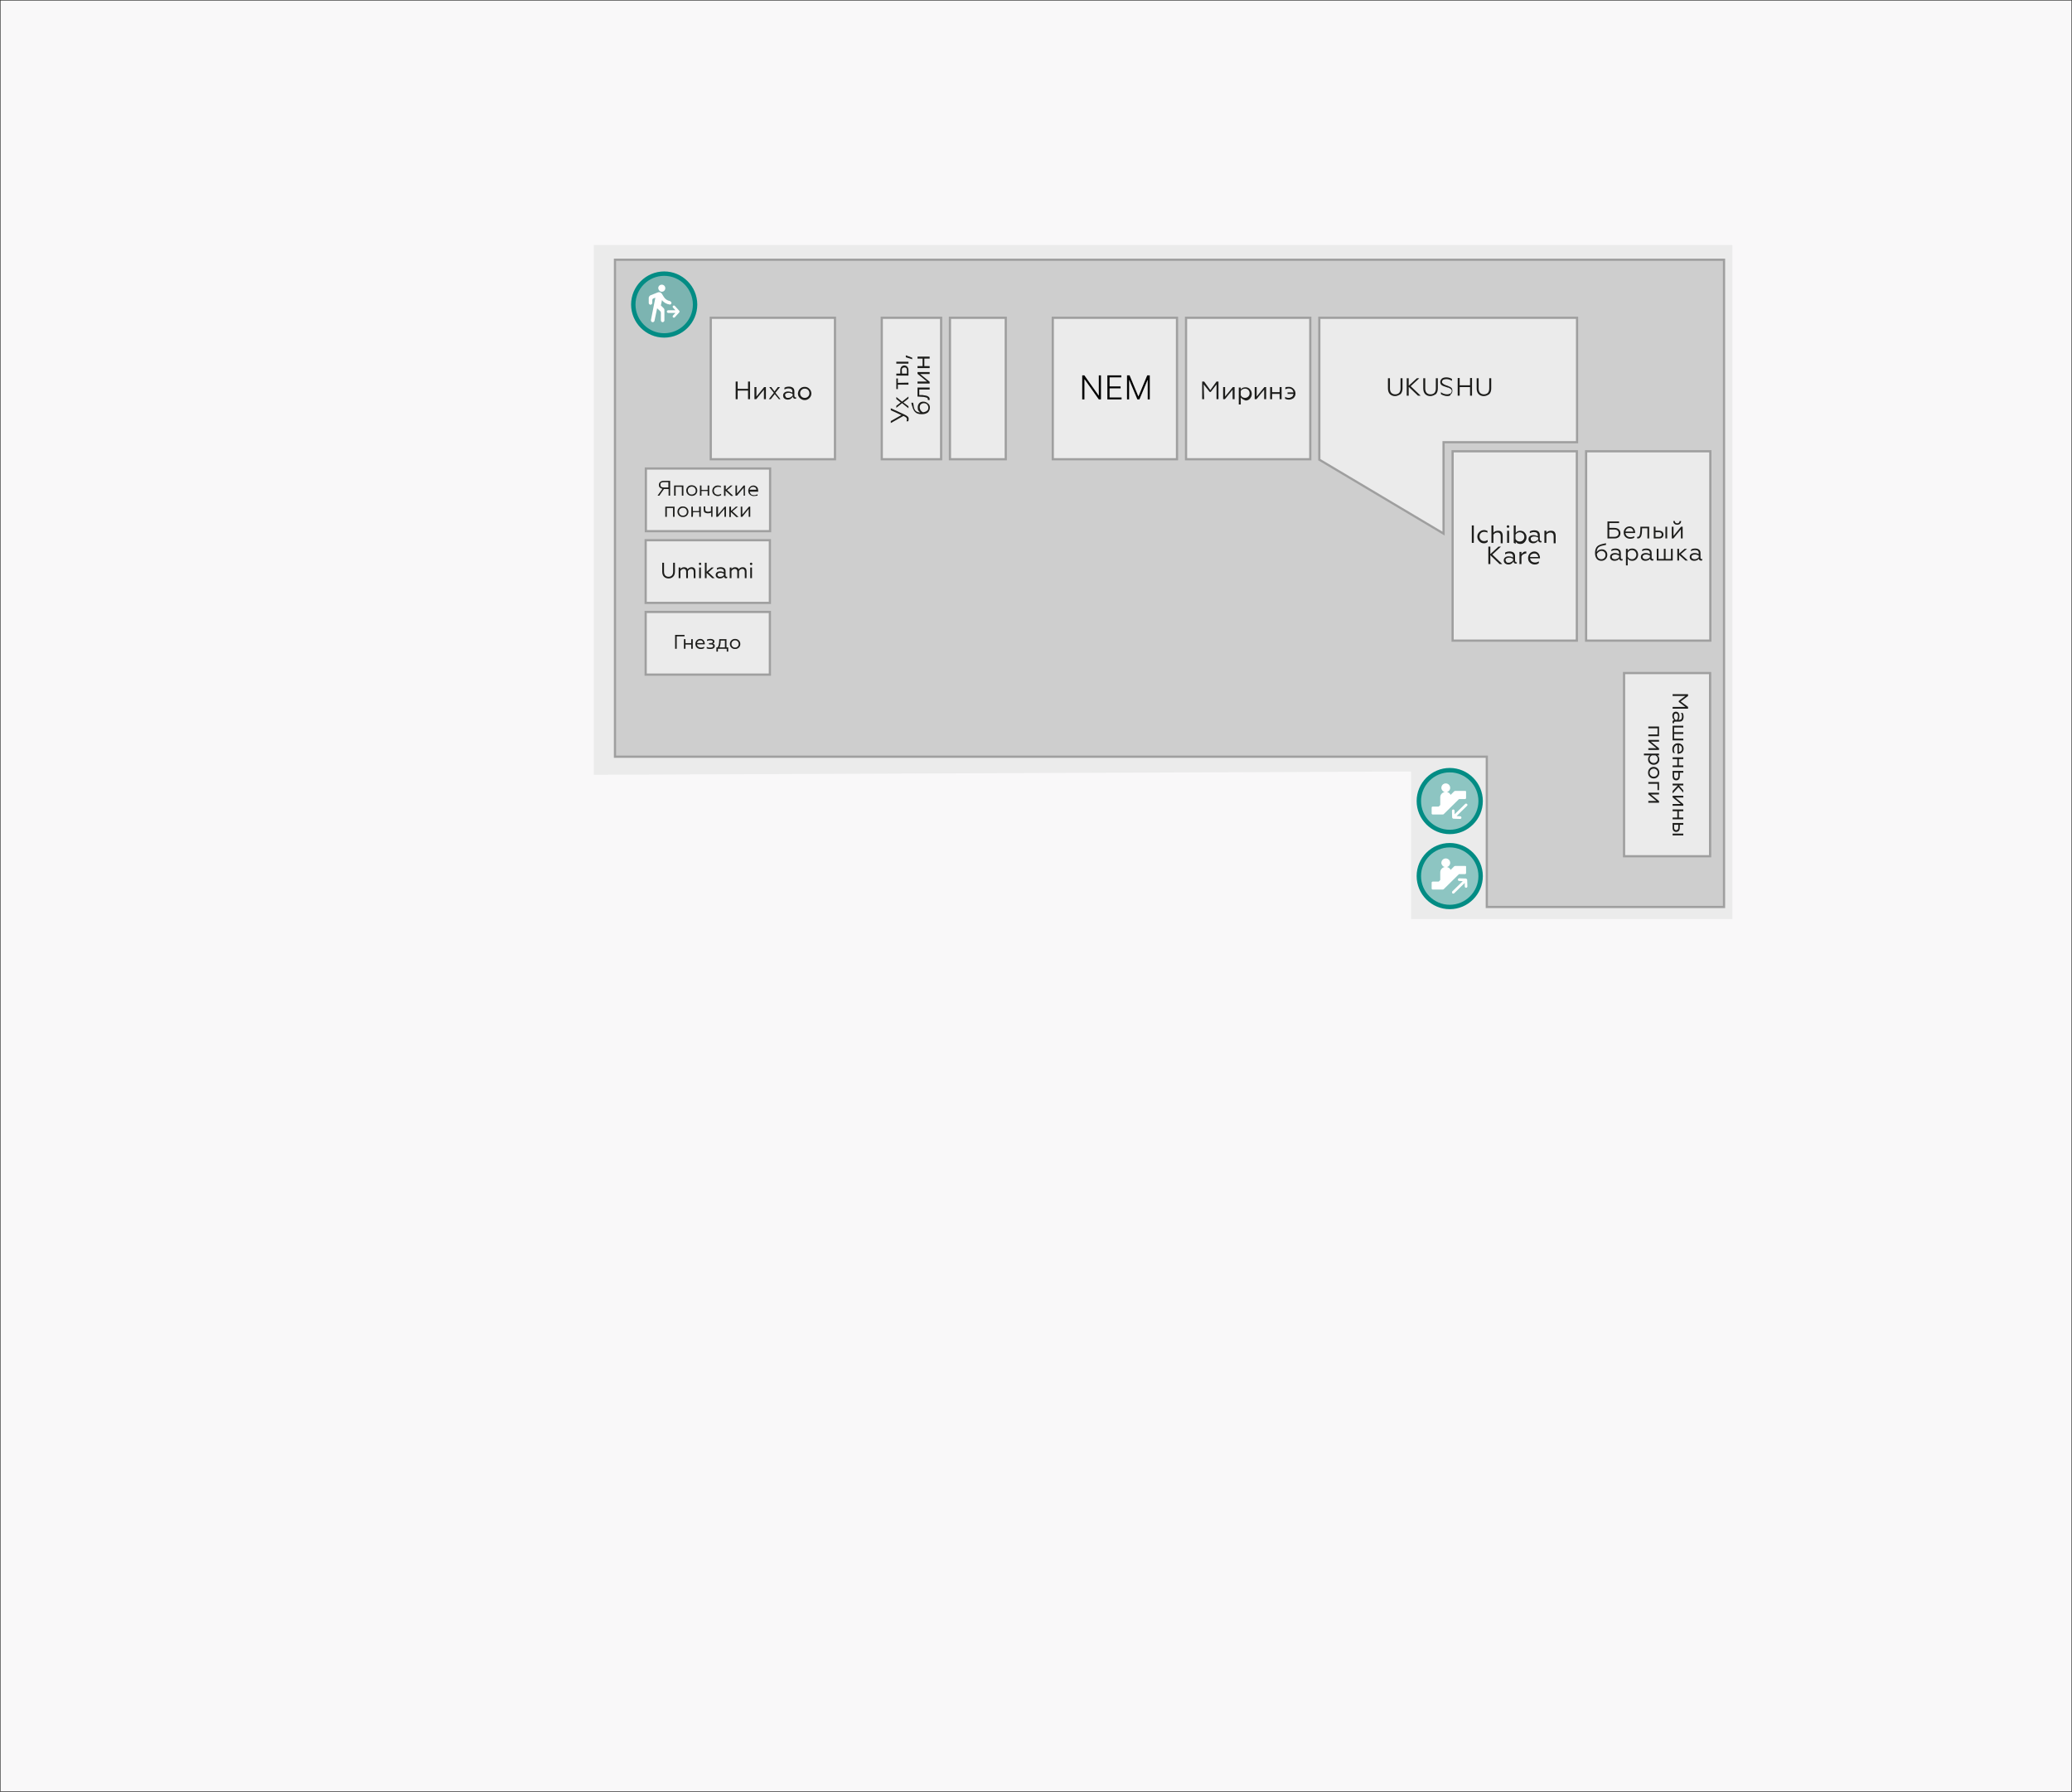 <svg width="939" height="812" viewBox="0 0 939 812" fill="none" xmlns="http://www.w3.org/2000/svg">
<rect x="0" y="0" width="939" height="812" fill="#333333" stroke="none"/>
<g clip-path="url(#clip0_1106_2623)">
<mask id="mask0_1106_2623" style="mask-type:luminance" maskUnits="userSpaceOnUse" x="0" y="0" width="939" height="812">
<path d="M939 0H0V812H939V0Z" fill="white"/>
</mask>
<g mask="url(#mask0_1106_2623)">
<mask id="mask1_1106_2623" style="mask-type:luminance" maskUnits="userSpaceOnUse" x="0" y="0" width="939" height="812">
<path d="M939 0H0V812H939V0Z" fill="white"/>
</mask>
<g mask="url(#mask1_1106_2623)">
<mask id="mask2_1106_2623" style="mask-type:luminance" maskUnits="userSpaceOnUse" x="0" y="0" width="939" height="812">
<path d="M939 0H0V812H939V0Z" fill="white"/>
</mask>
<g mask="url(#mask2_1106_2623)">
<path d="M939 0H0V812H939V0Z" fill="#F9F8F9"/>
<path d="M269.102 351.1L639.502 349.6V416.5H785.102V111H269.102V351.1Z" fill="#EBEBEB"/>
<path d="M673.799 343.399V342.899H673.299H278.699V117.699H781.299V410.999H673.799V343.399Z" fill="#CECECE" stroke="#9F9F9F"/>
<path d="M718.801 290.3V204.5H775.101V290.3H718.801Z" fill="#EBEBEB" stroke="#9F9F9F"/>
<path d="M658.301 290.3V204.5H714.601V290.3H658.301Z" fill="#EBEBEB" stroke="#9F9F9F"/>
<path d="M537.5 208.1V144H593.8V208.1H537.5Z" fill="#EBEBEB" stroke="#9F9F9F"/>
<path d="M477.102 208.1V144H533.402V208.1H477.102Z" fill="#EBEBEB" stroke="#9F9F9F"/>
<path d="M322.102 208.1V144H378.402V208.1H322.102Z" fill="#EBEBEB" stroke="#9F9F9F"/>
<path d="M348.999 240.701H292.699V212.301H348.999V240.701Z" fill="#EBEBEB" stroke="#9F9F9F"/>
<path d="M348.902 273.201H292.602V244.801H348.902V273.201Z" fill="#EBEBEB" stroke="#9F9F9F"/>
<path d="M348.902 305.701H292.602V277.301H348.902V305.701Z" fill="#EBEBEB" stroke="#9F9F9F"/>
<path d="M736 388V305H775V388H736Z" fill="#EBEBEB" stroke="#9F9F9F"/>
<path d="M654.698 200.4H654.198V200.9V241.8L597.898 208.3V144H714.698V200.4H654.698Z" fill="#EBEBEB" stroke="#9F9F9F"/>
<path d="M399.602 208.1V144H426.502V208.1H399.602Z" fill="#EBEBEB" stroke="#9F9F9F"/>
<path d="M430.5 208.1V144H455.8V208.1H430.5Z" fill="#EBEBEB" stroke="#9F9F9F"/>
<path d="M667.9 246H667V238.1H667.9V246Z" fill="#1D1D1B"/>
<path d="M672.5 246.199C671.6 246.199 671 245.899 670.4 245.299C669.9 244.799 669.5 244.099 669.5 243.199C669.5 242.299 669.8 241.699 670.4 241.099C670.9 240.599 671.7 240.199 672.5 240.199C673.1 240.199 673.7 240.399 674.1 240.599V241.399C673.6 241.099 673.1 240.999 672.6 240.999C672 240.999 671.4 241.199 671.1 241.599C670.7 241.999 670.5 242.499 670.5 243.099C670.5 243.699 670.7 244.199 671.1 244.599C671.5 244.999 672 245.199 672.6 245.199C673.2 245.199 673.7 244.999 674.2 244.699V245.499C673.8 245.999 673.2 246.199 672.5 246.199Z" fill="#1D1D1B"/>
<path d="M676.798 242.3V246H675.898V238.1H676.798V241.4C677.398 240.7 678.098 240.5 678.998 240.5C679.698 240.5 680.198 240.7 680.498 241.1C680.798 241.5 680.998 242 680.998 242.8V246.2H680.098V243C680.098 241.9 679.598 241.3 678.598 241.3C678.298 241.3 677.798 241.4 677.498 241.6C677.198 241.8 676.998 242 676.798 242.3Z" fill="#1D1D1B"/>
<path d="M683.001 239C682.901 238.9 682.801 238.7 682.801 238.6C682.801 238.5 682.901 238.3 683.001 238.2C683.101 238.1 683.301 238 683.401 238C683.501 238 683.701 238.1 683.801 238.2C683.901 238.3 684.001 238.5 684.001 238.6C684.001 238.7 683.901 238.9 683.801 239C683.701 239.1 683.501 239.2 683.401 239.2C683.301 239.2 683.201 239.1 683.001 239ZM683.901 246H683.001V240.5H683.901V246Z" fill="#1D1D1B"/>
<path d="M686 246V238.1H686.9V241.5C687.4 240.8 688.1 240.5 689 240.5C689.8 240.5 690.5 240.8 691 241.4C691.5 242 691.8 242.6 691.8 243.5C691.8 244.3 691.5 245 691 245.6C690.5 246.2 689.8 246.5 689 246.5C688.1 246.5 687.4 246.2 686.9 245.5V246.4L686 246ZM686.8 242.4V244.2C687 244.5 687.2 244.9 687.6 245.1C687.9 245.3 688.4 245.4 688.7 245.4C689.3 245.4 689.8 245.2 690.2 244.8C690.6 244.4 690.8 243.9 690.8 243.3C690.8 242.7 690.6 242.2 690.2 241.8C689.8 241.4 689.3 241.2 688.7 241.2C688.3 241.2 687.9 241.3 687.6 241.5C687.3 241.7 686.9 242 686.8 242.4Z" fill="#1D1D1B"/>
<path d="M694.799 246.201C694.199 246.201 693.699 246.001 693.299 245.701C692.899 245.401 692.699 244.901 692.699 244.301C692.699 243.801 692.899 243.301 693.299 243.001C693.699 242.701 694.199 242.501 694.899 242.501C695.599 242.501 696.299 242.701 696.899 243.001V242.501C696.899 241.601 696.299 241.101 695.099 241.101C694.499 241.101 693.899 241.301 693.299 241.601V240.801C693.799 240.501 694.499 240.301 695.299 240.301C696.099 240.301 696.699 240.501 697.099 240.801C697.499 241.101 697.799 241.701 697.799 242.301V244.501C697.799 244.701 697.899 244.801 697.999 245.001C698.099 245.201 698.299 245.201 698.299 245.201C698.399 245.201 698.599 245.201 698.599 245.101V245.701C698.499 245.801 698.299 245.801 698.099 245.801C697.799 245.801 697.599 245.701 697.399 245.501C697.199 245.301 697.099 245.201 697.099 244.801C696.499 245.801 695.799 246.201 694.799 246.201ZM695.099 245.401C695.399 245.401 695.899 245.301 696.199 245.101C696.499 244.901 696.799 244.701 697.099 244.401V243.601C696.499 243.301 695.999 243.101 695.299 243.101C694.799 243.101 694.399 243.201 694.099 243.401C693.799 243.601 693.699 243.801 693.699 244.201C693.699 244.601 693.899 244.801 694.099 245.101C694.199 245.301 694.699 245.401 695.099 245.401Z" fill="#1D1D1B"/>
<path d="M700.798 242.3V246H699.898V240.5H700.798V241.4C701.398 240.7 702.098 240.5 702.998 240.5C703.698 240.5 704.198 240.7 704.498 241.1C704.798 241.5 704.998 242 704.998 242.8V246.2H704.098V243C704.098 241.9 703.598 241.3 702.598 241.3C702.298 241.3 701.798 241.4 701.498 241.6C701.198 241.8 700.898 242 700.798 242.3Z" fill="#1D1D1B"/>
<path d="M674.5 247.699H675.4V251.099L679.1 247.699H680.2L676.3 251.299L680.8 255.599H679.6L675.4 251.599V255.599H674.5V247.699Z" fill="#1D1D1B"/>
<path d="M683.6 255.8C683 255.8 682.5 255.6 682.1 255.3C681.7 255 681.5 254.5 681.5 253.9C681.5 253.4 681.7 252.9 682.1 252.6C682.5 252.3 683 252.1 683.7 252.1C684.4 252.1 685.1 252.3 685.7 252.6V252.1C685.7 251.2 685.1 250.7 683.9 250.7C683.3 250.7 682.7 250.9 682.1 251.2V250.4C682.6 250.1 683.3 249.9 684.1 249.9C684.9 249.9 685.5 250.1 685.9 250.4C686.3 250.7 686.6 251.3 686.6 251.9V254.1C686.6 254.3 686.7 254.4 686.8 254.6C686.9 254.8 687.1 254.8 687.1 254.8C687.2 254.8 687.4 254.8 687.4 254.7V255.3C687.3 255.4 687.1 255.4 686.9 255.4C686.6 255.4 686.4 255.3 686.2 255.1C686 254.9 685.9 254.8 685.9 254.4C685.2 255.5 684.5 255.8 683.6 255.8ZM683.7 255C684 255 684.5 254.9 684.8 254.7C685.1 254.5 685.4 254.3 685.7 254V253.2C685.1 252.9 684.6 252.7 683.9 252.7C683.4 252.7 683 252.8 682.7 253C682.4 253.2 682.3 253.4 682.3 253.8C682.3 254.1 682.5 254.4 682.7 254.7C682.9 255 683.3 255 683.7 255Z" fill="#1D1D1B"/>
<path d="M689.502 255.6H688.602V250.1H689.502V251.1C689.702 250.8 690.002 250.5 690.402 250.2C690.802 249.9 691.302 249.9 691.702 249.9V250.8C691.402 250.8 691.202 250.8 691.002 250.9C690.702 251 690.302 251.2 690.102 251.3C689.802 251.5 689.702 251.8 689.502 252.1V255.6Z" fill="#1D1D1B"/>
<path d="M695.5 255.8C694.6 255.8 694 255.5 693.4 255C692.8 254.5 692.5 253.8 692.5 252.9C692.5 252 692.8 251.4 693.3 250.8C693.8 250.3 694.5 249.9 695.3 249.9C695.7 249.9 696.2 250 696.5 250.2C696.8 250.4 697.1 250.6 697.3 250.9C697.5 251.2 697.6 251.5 697.7 251.8C697.8 252.1 697.9 252.5 697.9 252.7V253H693.4C693.5 253.6 693.7 254 694.1 254.4C694.5 254.7 695 254.9 695.7 254.9C696.3 254.9 696.9 254.7 697.4 254.4V255.1C697 255.6 696.3 255.8 695.5 255.8ZM693.4 252.4H697.1C697.1 252 696.9 251.6 696.6 251.3C696.3 251 695.9 250.8 695.3 250.8C694.8 250.8 694.3 251 693.9 251.3C693.5 251.6 693.4 252 693.4 252.4Z" fill="#1D1D1B"/>
<path d="M334.298 180.9H333.398V172.9H334.298V176.2H338.998V172.9H339.898V180.9H338.998V177H334.298V180.9Z" fill="#1D1D1B"/>
<path d="M342.698 180.9H341.898V175.4H342.798V179.7L346.298 175.4H347.098V180.9H346.198V176.6L342.698 180.9Z" fill="#1D1D1B"/>
<path d="M349.298 180.9H348.398L350.698 178L348.598 175.4H349.498L350.998 177.4L352.498 175.4H353.498L351.398 178L353.698 180.9H352.998L351.098 178.6L349.298 180.9Z" fill="#1D1D1B"/>
<path d="M356.998 181.099C356.398 181.099 355.898 180.899 355.498 180.599C355.098 180.299 354.898 179.799 354.898 179.199C354.898 178.699 355.098 178.199 355.498 177.899C355.898 177.599 356.398 177.399 357.098 177.399C357.798 177.399 358.498 177.599 359.098 177.899V177.399C359.098 176.499 358.498 175.999 357.298 175.999C356.698 175.999 356.098 176.199 355.498 176.499V175.699C355.998 175.399 356.698 175.199 357.498 175.199C358.298 175.199 358.898 175.399 359.298 175.699C359.698 175.999 359.998 176.599 359.998 177.199V179.399C359.998 179.599 360.098 179.699 360.198 179.899C360.298 180.099 360.498 180.099 360.498 180.099C360.498 180.099 360.798 180.099 360.798 179.999V180.599C360.698 180.699 360.498 180.699 360.298 180.699C359.998 180.699 359.798 180.599 359.598 180.399C359.398 180.199 359.298 180.099 359.298 179.699C358.598 180.799 357.898 181.099 356.998 181.099ZM357.198 180.299C357.498 180.299 357.998 180.199 358.298 179.999C358.598 179.799 358.898 179.599 359.198 179.299V178.499C358.598 178.199 358.098 177.999 357.398 177.999C356.898 177.999 356.498 178.099 356.198 178.299C355.898 178.499 355.798 178.699 355.798 179.099C355.798 179.399 355.998 179.699 356.198 179.999C356.398 180.299 356.698 180.299 357.198 180.299Z" fill="#1D1D1B"/>
<path d="M362.502 176.201C363.002 175.601 363.802 175.301 364.702 175.301C365.602 175.301 366.202 175.601 366.802 176.201C367.302 176.701 367.702 177.401 367.702 178.301C367.702 179.101 367.402 179.801 366.802 180.401C366.202 181.001 365.502 181.301 364.702 181.301C363.802 181.301 363.202 181.001 362.502 180.401C362.002 179.901 361.602 179.201 361.602 178.301C361.702 177.401 362.002 176.701 362.502 176.201ZM366.802 178.201C366.802 177.601 366.602 177.101 366.202 176.701C365.802 176.301 365.302 176.101 364.702 176.101C364.102 176.101 363.602 176.301 363.202 176.701C362.802 177.101 362.602 177.601 362.602 178.201C362.602 178.801 362.802 179.301 363.202 179.701C363.602 180.101 364.102 180.301 364.702 180.301C365.302 180.301 365.802 180.101 366.202 179.701C366.602 179.301 366.802 178.801 366.802 178.201Z" fill="#1D1D1B"/>
<path d="M632.2 179.5C631.3 179.5 630.5 179.2 629.9 178.6C629.3 178 629 177.1 629 176V171.4H629.9V176C629.9 176.9 630.1 177.5 630.5 178C630.9 178.4 631.5 178.7 632.3 178.7C633.1 178.7 633.7 178.4 634.1 178C634.5 177.5 634.7 176.9 634.7 176V171.4H635.6V176C635.6 177.1 635.3 178 634.7 178.6C633.9 179.1 633.1 179.5 632.2 179.5Z" fill="#1D1D1B"/>
<path d="M637.5 171.4H638.4V174.8L642.1 171.4H643.2L639.3 175L643.8 179.3H642.6L638.4 175.3V179.3H637.5V171.4Z" fill="#1D1D1B"/>
<path d="M648.2 179.5C647.3 179.5 646.5 179.2 645.9 178.6C645.3 178 645 177.1 645 176V171.4H645.9V176C645.9 176.9 646.1 177.5 646.5 178C646.9 178.4 647.5 178.7 648.3 178.7C649.1 178.7 649.7 178.4 650.1 178C650.5 177.5 650.7 176.9 650.7 176V171.4H651.6V176C651.6 177.1 651.3 178 650.7 178.6C649.9 179.1 649.1 179.5 648.2 179.5Z" fill="#1D1D1B"/>
<path d="M655.903 179.5C655.303 179.5 654.803 179.4 654.303 179.2C653.803 179 653.403 178.9 653.003 178.6V177.7C653.303 178 653.703 178.2 654.203 178.4C654.703 178.6 655.303 178.7 655.803 178.7C656.403 178.7 656.903 178.5 657.303 178.3C657.703 178 657.903 177.7 657.903 177.2C658.003 176.8 657.703 176.4 657.203 176.1C657.103 176 656.903 175.9 656.703 175.8L656.203 175.6C656.203 175.6 656.103 175.6 656.003 175.6C655.903 175.6 655.803 175.6 655.703 175.5C655.603 175.4 655.503 175.4 655.403 175.4C655.003 175.2 654.603 175.1 654.503 175.1C654.203 175 654.003 174.9 653.803 174.8C653.503 174.7 653.403 174.5 653.203 174.4C652.903 174.1 652.703 173.6 652.703 173.1C652.703 172.5 653.003 172 653.403 171.6C653.903 171.2 654.503 171 655.503 171C656.403 171 657.303 171.3 658.003 171.7V172.6C657.203 172.1 656.403 171.8 655.503 171.8C654.903 171.8 654.403 171.9 654.003 172.1C653.703 172.4 653.503 172.6 653.503 173C653.403 173.3 653.603 173.6 654.003 173.9C654.103 174 654.203 174 654.303 174.1L654.603 174.3L655.103 174.5L655.603 174.7C656.003 174.8 656.303 174.9 656.403 175C656.703 175.1 656.803 175.2 657.103 175.3C657.403 175.4 657.503 175.6 657.703 175.7C658.003 176 658.203 176.5 658.203 177.1C658.203 177.8 657.903 178.4 657.303 178.8C657.503 179.2 656.803 179.5 655.903 179.5Z" fill="#1D1D1B"/>
<path d="M661.502 179.301H660.602V171.301H661.502V174.601H666.202V171.301H667.102V179.301H666.202V175.401H661.502V179.301Z" fill="#1D1D1B"/>
<path d="M672.403 179.5C671.503 179.5 670.703 179.2 670.103 178.6C669.503 178 669.203 177.1 669.203 176V171.4H670.103V176C670.103 176.9 670.303 177.5 670.703 178C671.103 178.4 671.703 178.7 672.503 178.7C673.303 178.7 673.903 178.4 674.303 178C674.703 177.5 674.903 176.9 674.903 176V171.4H675.803V176C675.803 177.1 675.503 178 674.903 178.6C674.203 179.1 673.403 179.5 672.403 179.5Z" fill="#1D1D1B"/>
<path d="M545.701 180.9H544.801V172.9H545.701L548.501 176.8L551.301 172.9H552.201V180.9H551.301V174.2L548.701 177.6H548.201L545.501 174.2L545.701 180.9Z" fill="#1D1D1B"/>
<path d="M555.101 180.9H554.301V175.4H555.201V179.7L558.701 175.4H559.501V180.9H558.601V176.6L555.101 180.9Z" fill="#1D1D1B"/>
<path d="M562.298 180.1V183.3H561.398V175.6H562.298V176.5C562.798 175.8 563.498 175.5 564.498 175.5C565.298 175.5 565.998 175.8 566.498 176.4C566.998 177 567.298 177.6 567.298 178.5C567.298 179.3 566.998 180 566.498 180.6C565.998 181.2 565.298 181.5 564.498 181.5C563.498 181.1 562.798 180.8 562.298 180.1ZM562.298 177.3V179.1C562.498 179.4 562.698 179.8 563.098 180C563.498 180.2 563.898 180.3 564.198 180.3C564.798 180.3 565.298 180.1 565.698 179.7C566.098 179.3 566.298 178.8 566.298 178.2C566.298 177.6 566.098 177.1 565.698 176.7C565.298 176.3 564.798 176.1 564.198 176.1C563.798 176.1 563.398 176.2 563.098 176.4C562.798 176.6 562.298 176.9 562.298 177.3Z" fill="#1D1D1B"/>
<path d="M569.402 180.9H568.602V175.4H569.502V179.7L573.002 175.4H573.802V180.9H572.902V176.6L569.402 180.9Z" fill="#1D1D1B"/>
<path d="M576.502 180.9H575.602V175.4H576.502V177.7H579.902V175.4H580.802V180.9H579.902V178.5H576.502V180.9Z" fill="#1D1D1B"/>
<path d="M584.098 181.101C583.398 181.101 582.898 180.901 582.398 180.701V179.801C582.798 180.101 583.398 180.301 583.998 180.301C584.598 180.301 584.998 180.101 585.498 179.801C585.898 179.501 586.098 179.001 586.198 178.501H583.498V177.801H586.198C586.098 177.301 585.898 176.901 585.498 176.501C585.098 176.201 584.598 176.001 583.998 176.001C583.498 176.001 582.998 176.201 582.498 176.401V175.601C582.898 175.301 583.498 175.301 584.098 175.301C584.998 175.301 585.598 175.601 586.198 176.201C586.698 176.701 587.098 177.401 587.098 178.301C587.098 179.201 586.798 179.801 586.198 180.401C585.598 180.801 584.898 181.101 584.098 181.101Z" fill="#1D1D1B"/>
<path d="M411.799 189.9C411.799 190.3 411.699 190.7 411.599 190.9H410.799C410.899 190.6 410.999 190.3 410.999 190C410.999 189.6 410.799 189.3 410.499 189.1C410.299 189 410.199 188.8 409.999 188.8C409.899 188.7 409.699 188.6 409.399 188.5L403.699 191.7V190.8L408.499 188.1L403.699 185.9V185L409.999 187.9C410.599 188.2 411.099 188.5 411.399 188.8C411.699 189.1 411.799 189.4 411.799 189.9Z" fill="#1D1D1B"/>
<path d="M411.699 184.099V184.999L408.799 182.699L406.199 184.799V183.899L408.199 182.399L406.199 180.799V179.899L408.799 181.999L411.699 179.699V180.599L409.399 182.399L411.699 184.099Z" fill="#1D1D1B"/>
<path d="M411.699 173.4V174.3H406.899V176.3H406.199V171.5H406.899V173.5L411.699 173.4Z" fill="#1D1D1B"/>
<path d="M411.699 163.9V164.8H406.199V163.9H411.699ZM411.699 167.7V170.2H406.199V169.3H407.999V167.7C407.999 167.1 408.199 166.6 408.499 166.2C408.799 165.9 409.299 165.6 409.799 165.6C410.299 165.6 410.799 165.8 411.099 166.1C411.499 166.6 411.699 167 411.699 167.7ZM408.799 169.3H410.999V167.8C410.999 167.4 410.899 167 410.699 166.8C410.499 166.6 410.299 166.5 409.899 166.5C409.499 166.5 409.299 166.6 408.999 166.8C408.699 167.1 408.699 167.4 408.699 167.8L408.799 169.3Z" fill="#1D1D1B"/>
<path d="M413.4 162.1V162.8L410.5 161.9V161L413.4 162.1Z" fill="#1D1D1B"/>
<path d="M421.4 184.7C421.4 185.6 421.1 186.3 420.5 186.9C419.8 187.4 419 187.7 417.8 187.7C416.3 187.7 415.3 187.4 414.6 186.6C414.3 186.3 414.1 185.9 413.8 185.3C413.7 185 413.6 184.8 413.5 184.4C413.4 184.1 413.3 183.8 413.2 183.5C413.2 183.4 413.1 183.2 413.1 183C413.1 182.7 413 182.6 413 182.5H413.8C414 183.3 414.1 183.9 414.1 184.3C414.3 185.2 414.6 185.8 415 186.2C415.4 186.6 416.1 186.9 417.1 186.9C416.7 186.6 416.4 186.4 416.2 186C415.9 185.6 415.9 185.1 415.9 184.5C415.9 183.8 416.2 183.2 416.6 182.7C417.1 182.2 417.7 182 418.4 182C419.3 182 419.9 182.3 420.5 182.8C421.2 183.3 421.4 183.9 421.4 184.7ZM420.7 184.7C420.7 184.2 420.5 183.7 420.2 183.3C419.9 183 419.3 182.7 418.7 182.7C418.1 182.7 417.7 182.9 417.3 183.2C417 183.5 416.8 184 416.8 184.6C416.8 185.1 417 185.5 417.2 185.9C417.5 186.3 417.8 186.6 418.2 186.8C419 186.8 419.6 186.5 420 186.2C420.5 185.9 420.7 185.4 420.7 184.7Z" fill="#1D1D1B"/>
<path d="M421.301 181.3H420.501C420.501 181.3 420.501 181.2 420.501 181C420.501 180.5 420.201 180.2 419.601 180.1C419.101 179.9 418.401 179.8 417.501 179.8L415.801 179.7V175.6H421.301V176.5H416.601V179H417.601C418.001 179 418.301 179 418.501 179.1C419.301 179.2 419.801 179.3 420.101 179.4C420.401 179.6 420.801 179.7 421.001 180C421.301 180.3 421.301 180.6 421.301 181C421.301 181.2 421.301 181.3 421.301 181.3Z" fill="#1D1D1B"/>
<path d="M421.301 173V173.8H415.801V172.9H420.101L415.801 169.4V168.6H421.301V169.5H417.001L421.301 173Z" fill="#1D1D1B"/>
<path d="M421.301 165.9V166.8H415.801V165.9H418.101V162.5H415.801V161.6H421.301V162.5H418.901V165.9H421.301Z" fill="#1D1D1B"/>
<path d="M298.8 224.6H298L300.2 221.5C299.7 221.4 299.3 221.2 299 220.9C298.7 220.6 298.6 220.2 298.6 219.7C298.6 219.2 298.8 218.7 299.2 218.4C299.5 218.1 300.1 217.9 300.7 217.9H303.7V224.6H303V221.6H300.9L298.8 224.6ZM300.7 220.9H302.9V218.5H300.7C300.3 218.5 299.8 218.6 299.6 218.8C299.3 219 299.3 219.3 299.3 219.7C299.3 220 299.4 220.4 299.6 220.6C300 220.8 300.3 220.9 300.7 220.9Z" fill="#1D1D1B"/>
<path d="M306.2 224.6H305.5V220H309.7V224.6H309V220.6H306.2V224.6Z" fill="#1D1D1B"/>
<path d="M311.7 220.6C312.1 220.1 312.7 219.9 313.5 219.9C314.3 219.9 314.9 220.2 315.3 220.6C315.7 221 316 221.6 316 222.3C316 223 315.7 223.6 315.3 224C314.8 224.5 314.2 224.7 313.5 224.7C312.7 224.7 312.1 224.4 311.7 224C311.3 223.6 311 223 311 222.3C311 221.6 311.2 221.1 311.7 220.6ZM315.3 222.3C315.3 221.8 315.1 221.4 314.8 221C314.5 220.7 314 220.5 313.5 220.5C313 220.5 312.6 220.7 312.2 221C311.9 221.3 311.7 221.8 311.7 222.3C311.7 222.8 311.9 223.2 312.2 223.6C312.5 224 313 224.1 313.5 224.1C314 224.1 314.4 223.9 314.8 223.6C315.2 223.3 315.3 222.8 315.3 222.3Z" fill="#1D1D1B"/>
<path d="M317.899 224.6H317.199V220H317.899V222H320.699V220H321.399V224.6H320.699V222.5H317.899V224.6Z" fill="#1D1D1B"/>
<path d="M325.301 224.8C324.601 224.8 324.001 224.5 323.501 224.1C323.101 223.7 322.801 223.1 322.801 222.4C322.801 221.7 323.101 221.1 323.501 220.7C323.901 220.3 324.501 220 325.301 220C325.801 220 326.301 220.1 326.701 220.3V220.9C326.301 220.6 325.801 220.6 325.401 220.6C324.901 220.6 324.501 220.8 324.001 221.1C323.701 221.4 323.501 221.9 323.501 222.4C323.501 222.9 323.701 223.3 324.001 223.7C324.301 224 324.801 224.2 325.401 224.2C325.901 224.2 326.301 224 326.801 223.8V224.4C326.401 224.6 325.901 224.8 325.301 224.8Z" fill="#1D1D1B"/>
<path d="M328.202 220H328.902V221.9L331.102 220H332.002L329.502 222.1L332.302 224.7H331.302L328.802 222.4V224.7H328.102V220H328.202Z" fill="#1D1D1B"/>
<path d="M334.001 224.6H333.301V220H334.001V223.6L337.001 220H337.601V224.6H337.001V221L334.001 224.6Z" fill="#1D1D1B"/>
<path d="M341.602 224.8C340.902 224.8 340.202 224.5 339.802 224.1C339.302 223.7 339.102 223.1 339.102 222.4C339.102 221.7 339.402 221.1 339.802 220.7C340.202 220.3 340.802 220 341.502 220C341.802 220 342.202 220.1 342.502 220.3C342.802 220.5 343.002 220.6 343.202 220.9C343.402 221.2 343.502 221.4 343.502 221.7C343.502 222 343.602 222.2 343.602 222.6V222.8H339.802C339.802 223.3 340.102 223.7 340.402 224C340.702 224.3 341.302 224.4 341.802 224.4C342.302 224.4 342.802 224.2 343.302 224V224.6C342.802 224.6 342.302 224.8 341.602 224.8ZM339.702 221.9H342.802C342.802 221.6 342.602 221.2 342.402 221C342.202 220.8 341.802 220.6 341.302 220.6C340.902 220.6 340.402 220.8 340.202 221C340.002 221.2 339.802 221.5 339.702 221.9Z" fill="#1D1D1B"/>
<path d="M302.2 234.2H301.5V229.6H305.7V234.2H305V230.2H302.2V234.2Z" fill="#1D1D1B"/>
<path d="M307.7 230.2C308.1 229.7 308.7 229.5 309.5 229.5C310.3 229.5 310.9 229.8 311.3 230.2C311.7 230.6 312 231.2 312 231.9C312 232.6 311.7 233.2 311.3 233.6C310.8 234.1 310.2 234.3 309.5 234.3C308.7 234.3 308.1 234 307.7 233.6C307.3 233.2 307 232.6 307 231.9C307 231.2 307.3 230.6 307.7 230.2ZM311.3 231.9C311.3 231.4 311.1 231 310.8 230.6C310.5 230.3 310 230.1 309.5 230.1C309 230.1 308.6 230.3 308.2 230.6C307.9 230.9 307.7 231.4 307.7 231.9C307.7 232.4 307.9 232.8 308.2 233.2C308.5 233.5 309 233.7 309.5 233.7C310 233.7 310.4 233.5 310.8 233.2C311.1 232.9 311.3 232.4 311.3 231.9Z" fill="#1D1D1B"/>
<path d="M314.001 234.2H313.301V229.6H314.001V231.6H316.801V229.6H317.601V234.2H316.901V232.1H314.101L314.001 234.2Z" fill="#1D1D1B"/>
<path d="M322.998 234.2H322.298V232.3C321.898 232.5 321.398 232.6 320.798 232.6C320.098 232.6 319.698 232.4 319.298 232.2C318.998 231.9 318.898 231.4 318.898 230.7V229.5H319.598V230.6C319.598 231.1 319.698 231.5 319.898 231.6C320.098 231.8 320.398 231.9 320.898 231.9C321.298 231.9 321.798 231.8 322.198 231.6V229.5H322.898V234.2H322.998Z" fill="#1D1D1B"/>
<path d="M325.302 234.2H324.602V229.6H325.402V233.2L328.402 229.6H329.002V234.2H328.302V230.6L325.302 234.2Z" fill="#1D1D1B"/>
<path d="M330.6 229.6H331.3V231.5L333.5 229.6H334.4L331.9 231.7L334.7 234.3H333.7L331.2 232V234.3H330.5V229.6H330.6Z" fill="#1D1D1B"/>
<path d="M336.399 234.2H335.699V229.6H336.399V233.2L339.399 229.6H339.999V234.2H339.299V230.6L336.399 234.2Z" fill="#1D1D1B"/>
<path d="M671 363C671 370.7 664.7 377 657 377C649.3 377 643 370.7 643 363C643 355.3 649.3 349 657 349C664.7 349 671 355.3 671 363Z" fill="#028C84" fill-opacity="0.4" stroke="#028C84" stroke-width="2" stroke-miterlimit="10"/>
<path d="M664.001 358.4H659.501C659.401 358.4 659.201 358.5 659.101 358.5L657.401 360.2C657.101 359.5 656.401 359 655.701 358.9C656.601 358.7 657.201 357.9 657.201 357C657.201 355.9 656.301 355 655.201 355C654.101 355 653.201 355.9 653.201 357C653.201 357.9 653.901 358.7 654.701 358.9C653.601 359.1 652.701 360.1 652.701 361.3V364.8L652.001 365.5H649.301C649.001 365.5 648.801 365.7 648.801 366V368.6C648.801 368.9 649.001 369.1 649.301 369.1H653.801C653.901 369.1 654.101 369 654.201 369L661.201 362.1H663.901C664.201 362.1 664.401 361.9 664.401 361.6V358.9C664.501 358.6 664.301 358.4 664.001 358.4Z" fill="white"/>
<path d="M664.8 364.3C664.6 364.1 664.2 364.1 664 364.3L659.2 369V367.4C659.2 367.1 658.9 366.8 658.6 366.8C658.3 366.8 658 367.1 658 367.4L658.1 370.4C658.1 370.7 658.4 371 658.7 371L661.7 371.1C662 371.1 662.3 370.9 662.3 370.5C662.3 370.2 662.1 369.9 661.7 369.9L660.1 369.8L664.9 365.1C665.1 364.9 665.1 364.5 664.8 364.3Z" fill="white"/>
<path d="M671 397C671 404.7 664.7 411 657 411C649.3 411 643 404.7 643 397C643 389.3 649.3 383 657 383C664.7 383 671 389.3 671 397Z" fill="#028C84" fill-opacity="0.4" stroke="#028C84" stroke-width="2" stroke-miterlimit="10"/>
<path d="M664.001 392.4H659.501C659.401 392.4 659.201 392.5 659.101 392.5L657.401 394.2C657.101 393.5 656.401 393 655.701 392.9C656.601 392.7 657.201 391.9 657.201 391C657.201 389.9 656.301 389 655.201 389C654.101 389 653.201 389.9 653.201 391C653.201 391.9 653.901 392.7 654.701 392.9C653.601 393.1 652.701 394.1 652.701 395.3V398.8L652.001 399.5H649.301C649.001 399.5 648.801 399.7 648.801 400V402.6C648.801 402.9 649.001 403.1 649.301 403.1H653.801C653.901 403.1 654.101 403 654.201 403L661.201 396.1H663.901C664.201 396.1 664.401 395.9 664.401 395.6V392.9C664.501 392.6 664.301 392.4 664.001 392.4Z" fill="white"/>
<path d="M658.201 404.8C658.401 405 658.801 405 659.001 404.8L663.801 400.1V401.7C663.801 402 664.101 402.3 664.401 402.3C664.701 402.3 665.001 402 665.001 401.7L664.901 398.7C664.901 398.4 664.601 398.2 664.301 398.1L661.301 398C661.001 398 660.701 398.2 660.701 398.6C660.701 398.9 660.901 399.2 661.301 399.2L662.901 399.3L658.101 404C658.001 404.2 658.001 404.6 658.201 404.8Z" fill="white"/>
<path d="M731.629 244H728.483V236.3H733.741V237.037H729.297V239.215H731.629C732.487 239.215 733.155 239.435 733.631 239.875C734.115 240.315 734.357 240.894 734.357 241.613C734.357 242.339 734.115 242.918 733.631 243.351C733.147 243.784 732.48 244 731.629 244ZM729.297 239.952V243.263H731.552C732.183 243.263 732.671 243.12 733.015 242.834C733.367 242.541 733.543 242.13 733.543 241.602C733.543 241.081 733.367 240.678 733.015 240.392C732.671 240.099 732.183 239.952 731.552 239.952H729.297ZM738.76 244.132C737.932 244.132 737.235 243.872 736.67 243.351C736.113 242.838 735.834 242.17 735.834 241.349C735.834 240.557 736.084 239.893 736.582 239.358C737.088 238.823 737.737 238.555 738.529 238.555C738.955 238.555 739.332 238.643 739.662 238.819C739.992 238.988 740.253 239.211 740.443 239.49C740.634 239.769 740.777 240.066 740.872 240.381C740.968 240.689 741.015 241.001 741.015 241.316V241.536H736.648C736.692 242.108 736.92 242.566 737.33 242.911C737.748 243.248 738.276 243.417 738.914 243.417C739.53 243.417 740.099 243.252 740.619 242.922V243.626C740.187 243.963 739.567 244.132 738.76 244.132ZM736.659 240.887H740.212C740.19 240.476 740.036 240.106 739.75 239.776C739.479 239.439 739.061 239.27 738.496 239.27C737.968 239.27 737.536 239.431 737.198 239.754C736.868 240.084 736.689 240.462 736.659 240.887ZM741.944 244V243.274C741.981 243.281 742.051 243.285 742.153 243.285C742.615 243.285 742.931 242.992 743.099 242.405C743.239 241.936 743.327 241.261 743.363 240.381L743.407 238.687H747.378V244H746.586V239.38H744.166L744.133 240.403C744.119 240.799 744.104 241.085 744.089 241.261C744.023 241.98 743.917 242.508 743.77 242.845C743.638 243.197 743.437 243.487 743.165 243.714C742.894 243.934 742.564 244.033 742.175 244.011C742.058 244.011 741.981 244.007 741.944 244ZM755.536 244H754.744V238.687H755.536V244ZM751.873 244H749.464V238.687H750.256V240.469H751.84C752.456 240.469 752.947 240.63 753.314 240.953C753.681 241.268 753.864 241.694 753.864 242.229C753.864 242.764 753.688 243.193 753.336 243.516C752.984 243.839 752.496 244 751.873 244ZM750.256 241.162V243.307H751.73C752.148 243.307 752.474 243.215 752.709 243.032C752.944 242.841 753.061 242.577 753.061 242.24C753.061 241.895 752.944 241.631 752.709 241.448C752.474 241.257 752.148 241.162 751.73 241.162H750.256ZM758.359 244H757.622V238.687H758.414V242.834L761.813 238.687H762.55V244H761.758V239.864L758.359 244ZM760.097 237.785C759.562 237.785 759.129 237.635 758.799 237.334C758.469 237.026 758.301 236.619 758.293 236.113H758.997C758.997 236.421 759.096 236.67 759.294 236.861C759.492 237.052 759.756 237.147 760.086 237.147C760.409 237.147 760.669 237.052 760.867 236.861C761.065 236.67 761.168 236.421 761.175 236.113H761.868C761.861 236.612 761.692 237.015 761.362 237.323C761.032 237.631 760.611 237.785 760.097 237.785ZM725.734 254.132C724.825 254.132 724.117 253.817 723.611 253.186C723.105 252.555 722.852 251.697 722.852 250.612C722.852 249.219 723.208 248.196 723.919 247.543C724.161 247.301 724.583 247.059 725.184 246.817C725.448 246.722 725.712 246.641 725.976 246.575C726.248 246.502 726.537 246.432 726.845 246.366C726.941 246.344 727.102 246.311 727.329 246.267C727.564 246.223 727.729 246.194 727.824 246.179V246.916C727.069 247.063 726.486 247.184 726.075 247.279C725.261 247.47 724.656 247.774 724.26 248.192C723.85 248.625 723.63 249.281 723.6 250.161C723.82 249.78 724.136 249.479 724.546 249.259C724.964 249.039 725.434 248.929 725.954 248.929C726.651 248.929 727.234 249.164 727.703 249.633C728.173 250.095 728.407 250.689 728.407 251.415C728.407 252.214 728.151 252.867 727.637 253.373C727.124 253.879 726.49 254.132 725.734 254.132ZM725.734 253.417C726.255 253.417 726.695 253.237 727.054 252.878C727.421 252.511 727.604 252.042 727.604 251.47C727.604 250.92 727.428 250.48 727.076 250.15C726.732 249.813 726.299 249.644 725.778 249.644C725.302 249.644 724.873 249.787 724.491 250.073C724.11 250.344 723.835 250.674 723.666 251.063C723.703 251.811 723.897 252.39 724.249 252.801C724.609 253.212 725.104 253.417 725.734 253.417ZM731.897 253.417C732.264 253.417 732.612 253.333 732.942 253.164C733.272 252.995 733.54 252.783 733.745 252.526V251.789C733.203 251.437 732.627 251.261 732.018 251.261C731.534 251.261 731.149 251.356 730.863 251.547C730.585 251.738 730.445 251.998 730.445 252.328C730.445 252.673 730.581 252.94 730.852 253.131C731.124 253.322 731.472 253.417 731.897 253.417ZM731.677 254.132C731.113 254.132 730.632 253.978 730.236 253.67C729.848 253.347 729.653 252.915 729.653 252.372C729.653 251.837 729.859 251.408 730.269 251.085C730.68 250.77 731.201 250.612 731.831 250.612C732.521 250.612 733.159 250.784 733.745 251.129V250.601C733.745 249.714 733.162 249.27 731.996 249.27C731.373 249.27 730.794 249.45 730.258 249.809V249.039C730.779 248.716 731.413 248.555 732.161 248.555C732.887 248.555 733.463 248.727 733.888 249.072C734.321 249.409 734.537 249.893 734.537 250.524V252.713C734.537 252.918 734.581 253.08 734.669 253.197C734.765 253.314 734.889 253.373 735.043 253.373C735.161 253.373 735.263 253.351 735.351 253.307V253.923C735.234 254.004 735.058 254.044 734.823 254.044C734.559 254.044 734.336 253.974 734.152 253.835C733.976 253.688 733.866 253.476 733.822 253.197C733.287 253.82 732.572 254.132 731.677 254.132ZM737.648 253.153V256.2H736.856V248.687H737.648V249.534C738.146 248.881 738.832 248.555 739.705 248.555C740.489 248.555 741.131 248.826 741.63 249.369C742.128 249.912 742.378 250.568 742.378 251.338C742.378 252.115 742.128 252.775 741.63 253.318C741.131 253.861 740.489 254.132 739.705 254.132C738.832 254.132 738.146 253.806 737.648 253.153ZM737.648 250.469V252.218C737.802 252.57 738.051 252.86 738.396 253.087C738.74 253.307 739.114 253.417 739.518 253.417C740.112 253.417 740.599 253.219 740.981 252.823C741.369 252.412 741.564 251.917 741.564 251.338C741.564 250.759 741.369 250.267 740.981 249.864C740.599 249.468 740.112 249.27 739.518 249.27C739.122 249.27 738.751 249.384 738.407 249.611C738.062 249.831 737.809 250.117 737.648 250.469ZM745.862 253.417C746.228 253.417 746.577 253.333 746.907 253.164C747.237 252.995 747.504 252.783 747.71 252.526V251.789C747.167 251.437 746.591 251.261 745.983 251.261C745.499 251.261 745.114 251.356 744.828 251.547C744.549 251.738 744.41 251.998 744.41 252.328C744.41 252.673 744.545 252.94 744.817 253.131C745.088 253.322 745.436 253.417 745.862 253.417ZM745.642 254.132C745.077 254.132 744.597 253.978 744.201 253.67C743.812 253.347 743.618 252.915 743.618 252.372C743.618 251.837 743.823 251.408 744.234 251.085C744.644 250.77 745.165 250.612 745.796 250.612C746.485 250.612 747.123 250.784 747.71 251.129V250.601C747.71 249.714 747.127 249.27 745.961 249.27C745.337 249.27 744.758 249.45 744.223 249.809V249.039C744.743 248.716 745.378 248.555 746.126 248.555C746.852 248.555 747.427 248.727 747.853 249.072C748.285 249.409 748.502 249.893 748.502 250.524V252.713C748.502 252.918 748.546 253.08 748.634 253.197C748.729 253.314 748.854 253.373 749.008 253.373C749.125 253.373 749.228 253.351 749.316 253.307V253.923C749.198 254.004 749.022 254.044 748.788 254.044C748.524 254.044 748.3 253.974 748.117 253.835C747.941 253.688 747.831 253.476 747.787 253.197C747.251 253.82 746.536 254.132 745.642 254.132ZM758.047 254H750.82V248.687H751.612V253.307H754.032V248.687H754.824V253.307H757.255V248.687H758.047V254ZM760.139 248.687H760.931V250.876L763.461 248.687H764.539L761.734 251.085L764.935 254H763.802L760.931 251.382V254H760.139V248.687ZM767.995 253.417C768.362 253.417 768.71 253.333 769.04 253.164C769.37 252.995 769.638 252.783 769.843 252.526V251.789C769.301 251.437 768.725 251.261 768.116 251.261C767.632 251.261 767.247 251.356 766.961 251.547C766.683 251.738 766.543 251.998 766.543 252.328C766.543 252.673 766.679 252.94 766.95 253.131C767.222 253.322 767.57 253.417 767.995 253.417ZM767.775 254.132C767.211 254.132 766.73 253.978 766.334 253.67C765.946 253.347 765.751 252.915 765.751 252.372C765.751 251.837 765.957 251.408 766.367 251.085C766.778 250.77 767.299 250.612 767.929 250.612C768.619 250.612 769.257 250.784 769.843 251.129V250.601C769.843 249.714 769.26 249.27 768.094 249.27C767.471 249.27 766.892 249.45 766.356 249.809V249.039C766.877 248.716 767.511 248.555 768.259 248.555C768.985 248.555 769.561 248.727 769.986 249.072C770.419 249.409 770.635 249.893 770.635 250.524V252.713C770.635 252.918 770.679 253.08 770.767 253.197C770.863 253.314 770.987 253.373 771.141 253.373C771.259 253.373 771.361 253.351 771.449 253.307V253.923C771.332 254.004 771.156 254.044 770.921 254.044C770.657 254.044 770.434 253.974 770.25 253.835C770.074 253.688 769.964 253.476 769.92 253.197C769.385 253.82 768.67 254.132 767.775 254.132Z" fill="#1D1D1B"/>
<path d="M305.063 261.32C304.53 261.853 303.837 262.12 302.983 262.12C302.13 262.12 301.437 261.853 300.903 261.32C300.377 260.78 300.113 260.013 300.113 259.02V255H300.923V259.04C300.923 259.78 301.11 260.353 301.483 260.76C301.857 261.16 302.357 261.36 302.983 261.36C303.617 261.36 304.12 261.16 304.493 260.76C304.867 260.353 305.053 259.78 305.053 259.04V255H305.863V259.02C305.863 260.013 305.597 260.78 305.063 261.32Z" fill="#1D1D1B"/>
<path d="M307.555 262V257.15H308.355V257.86C308.735 257.306 309.305 257.03 310.065 257.03C310.465 257.03 310.798 257.113 311.065 257.28C311.332 257.44 311.515 257.67 311.615 257.97C311.795 257.696 312.045 257.473 312.365 257.3C312.685 257.12 313.052 257.03 313.465 257.03C314.005 257.03 314.425 257.196 314.725 257.53C315.025 257.863 315.175 258.346 315.175 258.98V262H314.385V259.16C314.385 258.24 313.998 257.78 313.225 257.78C312.932 257.78 312.645 257.88 312.365 258.08C312.085 258.28 311.882 258.51 311.755 258.77C311.755 258.843 311.755 258.936 311.755 259.05C311.762 259.163 311.765 259.256 311.765 259.33V262H310.975V259.16C310.975 258.873 310.935 258.633 310.855 258.44C310.782 258.24 310.682 258.096 310.555 258.01C310.428 257.923 310.305 257.863 310.185 257.83C310.072 257.796 309.948 257.78 309.815 257.78C309.528 257.78 309.248 257.873 308.975 258.06C308.702 258.246 308.495 258.473 308.355 258.74V262H307.555Z" fill="#1D1D1B"/>
<path d="M316.853 262V257.15H317.643V262H316.853ZM316.863 255.9C316.763 255.793 316.713 255.663 316.713 255.51C316.713 255.356 316.763 255.23 316.863 255.13C316.97 255.023 317.1 254.97 317.253 254.97C317.407 254.97 317.533 255.023 317.633 255.13C317.74 255.23 317.793 255.356 317.793 255.51C317.793 255.663 317.74 255.793 317.633 255.9C317.533 256 317.407 256.05 317.253 256.05C317.1 256.05 316.97 256 316.863 255.9Z" fill="#1D1D1B"/>
<path d="M320.23 255V259.12L322.45 257.15H323.51L321.01 259.34L323.87 262H322.75L320.23 259.65V262H319.43V255H320.23Z" fill="#1D1D1B"/>
<path d="M326.402 261.41C326.742 261.41 327.056 261.336 327.342 261.19C327.636 261.043 327.866 260.863 328.032 260.65V259.99C327.579 259.69 327.072 259.54 326.512 259.54C326.086 259.54 325.749 259.623 325.502 259.79C325.262 259.95 325.142 260.176 325.142 260.47C325.142 260.783 325.262 261.02 325.502 261.18C325.742 261.333 326.042 261.41 326.402 261.41ZM326.182 262.12C325.669 262.12 325.232 261.976 324.872 261.69C324.519 261.403 324.342 261.01 324.342 260.51C324.342 260.01 324.529 259.62 324.902 259.34C325.282 259.053 325.756 258.91 326.322 258.91C326.982 258.91 327.552 259.06 328.032 259.36V258.92C328.032 258.133 327.512 257.74 326.472 257.74C325.906 257.74 325.379 257.9 324.892 258.22V257.47C325.379 257.176 325.962 257.03 326.642 257.03C327.296 257.03 327.822 257.183 328.222 257.49C328.622 257.796 328.822 258.246 328.822 258.84V260.75C328.822 261.17 328.972 261.38 329.272 261.38C329.392 261.38 329.486 261.356 329.552 261.31V261.93C329.432 262.01 329.262 262.05 329.042 262.05C328.529 262.05 328.219 261.796 328.112 261.29C327.619 261.843 326.976 262.12 326.182 262.12Z" fill="#1D1D1B"/>
<path d="M330.699 262V257.15H331.499V257.86C331.879 257.306 332.449 257.03 333.209 257.03C333.609 257.03 333.942 257.113 334.209 257.28C334.475 257.44 334.659 257.67 334.759 257.97C334.939 257.696 335.189 257.473 335.509 257.3C335.829 257.12 336.195 257.03 336.609 257.03C337.149 257.03 337.569 257.196 337.869 257.53C338.169 257.863 338.319 258.346 338.319 258.98V262H337.529V259.16C337.529 258.24 337.142 257.78 336.369 257.78C336.075 257.78 335.789 257.88 335.509 258.08C335.229 258.28 335.025 258.51 334.899 258.77C334.899 258.843 334.899 258.936 334.899 259.05C334.905 259.163 334.909 259.256 334.909 259.33V262H334.119V259.16C334.119 258.873 334.079 258.633 333.999 258.44C333.925 258.24 333.825 258.096 333.699 258.01C333.572 257.923 333.449 257.863 333.329 257.83C333.215 257.796 333.092 257.78 332.959 257.78C332.672 257.78 332.392 257.873 332.119 258.06C331.845 258.246 331.639 258.473 331.499 258.74V262H330.699Z" fill="#1D1D1B"/>
<path d="M339.997 262V257.15H340.787V262H339.997ZM340.007 255.9C339.907 255.793 339.857 255.663 339.857 255.51C339.857 255.356 339.907 255.23 340.007 255.13C340.114 255.023 340.244 254.97 340.397 254.97C340.55 254.97 340.677 255.023 340.777 255.13C340.884 255.23 340.937 255.356 340.937 255.51C340.937 255.663 340.884 255.793 340.777 255.9C340.677 256 340.55 256.05 340.397 256.05C340.244 256.05 340.114 256 340.007 255.9Z" fill="#1D1D1B"/>
<path d="M758 314.579H765V315.379L761.66 317.859L765 320.339V321.129H758V320.329H763.77L760.79 318.109V317.619L763.77 315.379H758V314.579Z" fill="#1D1D1B"/>
<path d="M758.591 324.566C758.591 324.906 758.664 325.219 758.811 325.506C758.958 325.799 759.138 326.029 759.351 326.196H760.011C760.311 325.742 760.461 325.236 760.461 324.676C760.461 324.249 760.378 323.912 760.211 323.666C760.051 323.426 759.824 323.306 759.531 323.306C759.218 323.306 758.981 323.426 758.821 323.666C758.668 323.906 758.591 324.206 758.591 324.566ZM757.881 324.346C757.881 323.832 758.024 323.396 758.311 323.036C758.598 322.682 758.991 322.506 759.491 322.506C759.991 322.506 760.381 322.692 760.661 323.066C760.948 323.446 761.091 323.919 761.091 324.486C761.091 325.146 760.941 325.716 760.641 326.196H761.081C761.868 326.196 762.261 325.676 762.261 324.636C762.261 324.069 762.101 323.542 761.781 323.056H762.531C762.824 323.542 762.971 324.126 762.971 324.806C762.971 325.459 762.818 325.986 762.511 326.386C762.204 326.786 761.754 326.986 761.161 326.986H759.251C758.831 326.986 758.621 327.136 758.621 327.436C758.621 327.556 758.644 327.649 758.691 327.716H758.071C757.991 327.596 757.951 327.426 757.951 327.206C757.951 326.692 758.204 326.382 758.711 326.276C758.158 325.782 757.881 325.139 757.881 324.346Z" fill="#1D1D1B"/>
<path d="M758 328.863H762.85V329.663H758.69V331.783H762.85V332.573H758.69V334.713H762.85V335.503H758V328.863Z" fill="#1D1D1B"/>
<path d="M757.881 339.493C757.881 338.74 758.118 338.107 758.591 337.593C759.071 337.08 759.681 336.823 760.421 336.823C761.154 336.823 761.761 337.05 762.241 337.503C762.728 337.963 762.971 338.56 762.971 339.293C762.971 339.673 762.891 340.013 762.731 340.313C762.578 340.62 762.374 340.86 762.121 341.033C761.868 341.207 761.598 341.337 761.311 341.423C761.024 341.517 760.734 341.563 760.441 341.563H760.221V337.633C759.721 337.687 759.324 337.893 759.031 338.253C758.738 338.62 758.591 339.087 758.591 339.653C758.591 340.213 758.741 340.733 759.041 341.213H758.341C758.034 340.807 757.881 340.233 757.881 339.493ZM760.861 337.643V340.763C761.214 340.743 761.534 340.607 761.821 340.353C762.114 340.107 762.261 339.74 762.261 339.253C762.261 338.787 762.121 338.407 761.841 338.113C761.568 337.827 761.241 337.67 760.861 337.643Z" fill="#1D1D1B"/>
<path d="M758 343.189H762.85V343.989H760.84V346.859H762.85V347.649H758V346.859H760.13V343.989H758V343.189Z" fill="#1D1D1B"/>
<path d="M758 349.322H762.85V350.122H761.26V351.752C761.26 352.332 761.113 352.789 760.82 353.122C760.527 353.455 760.13 353.622 759.63 353.622C759.15 353.622 758.757 353.459 758.45 353.132C758.15 352.812 758 352.362 758 351.782V349.322ZM758.69 350.122V351.652C758.69 352.019 758.77 352.305 758.93 352.512C759.09 352.719 759.32 352.822 759.62 352.822C759.933 352.822 760.17 352.719 760.33 352.512C760.49 352.312 760.57 352.025 760.57 351.652V350.122H758.69Z" fill="#1D1D1B"/>
<path d="M762.85 355.923H760.88L762.85 358.143V359.203L760.66 356.703L758 359.563V358.443L760.35 355.923H758V355.123H762.85V355.923Z" fill="#1D1D1B"/>
<path d="M758 360.591H762.85V361.391H759.16L762.85 364.391V365.131H758V364.331H761.68L758 361.331V360.591Z" fill="#1D1D1B"/>
<path d="M758 366.802H762.85V367.602H760.84V370.472H762.85V371.262H758V370.472H760.13V367.602H758V366.802Z" fill="#1D1D1B"/>
<path d="M758 377.765H762.85V378.555H758V377.765ZM758 372.935H762.85V373.735H761.26V375.125C761.26 375.705 761.113 376.159 760.82 376.485C760.527 376.819 760.13 376.985 759.63 376.985C759.15 376.985 758.757 376.825 758.45 376.505C758.15 376.185 758 375.735 758 375.155V372.935ZM758.69 373.735V375.015C758.69 375.389 758.77 375.675 758.93 375.875C759.09 376.082 759.32 376.185 759.62 376.185C760.253 376.185 760.57 375.795 760.57 375.015V373.735H758.69Z" fill="#1D1D1B"/>
<path d="M747 329.229H751.85V333.618H747V332.829H751.16V330.029H747V329.229Z" fill="#1D1D1B"/>
<path d="M747 335.294H751.85V336.094H748.16L751.85 339.094V339.834H747V339.034H750.68L747 336.034V335.294Z" fill="#1D1D1B"/>
<path d="M745 342.305V341.505H751.85V342.305H751.1C751.68 342.751 751.97 343.365 751.97 344.145C751.97 344.851 751.72 345.431 751.22 345.885C750.727 346.338 750.13 346.565 749.43 346.565C748.723 346.565 748.12 346.338 747.62 345.885C747.127 345.431 746.88 344.851 746.88 344.145C746.88 343.351 747.17 342.738 747.75 342.305H745ZM750.21 342.305H748.63C748.323 342.445 748.073 342.661 747.88 342.955C747.687 343.248 747.59 343.581 747.59 343.955C747.59 344.475 747.767 344.905 748.12 345.245C748.473 345.585 748.91 345.755 749.43 345.755C749.95 345.755 750.383 345.585 750.73 345.245C751.083 344.905 751.26 344.475 751.26 343.955C751.26 343.601 751.16 343.271 750.96 342.965C750.76 342.665 750.51 342.445 750.21 342.305Z" fill="#1D1D1B"/>
<path d="M751.221 348.252C751.721 348.745 751.971 349.375 751.971 350.142C751.971 350.909 751.721 351.539 751.221 352.032C750.721 352.525 750.121 352.772 749.421 352.772C748.721 352.772 748.121 352.525 747.621 352.032C747.128 351.539 746.881 350.909 746.881 350.142C746.881 349.375 747.128 348.745 747.621 348.252C748.121 347.759 748.721 347.512 749.421 347.512C750.121 347.512 750.721 347.759 751.221 348.252ZM748.111 348.842C747.764 349.189 747.591 349.622 747.591 350.142C747.591 350.662 747.764 351.095 748.111 351.442C748.464 351.789 748.901 351.962 749.421 351.962C749.941 351.962 750.378 351.789 750.731 351.442C751.084 351.095 751.261 350.662 751.261 350.142C751.261 349.622 751.084 349.189 750.731 348.842C750.378 348.495 749.941 348.322 749.421 348.322C748.901 348.322 748.464 348.495 748.111 348.842Z" fill="#1D1D1B"/>
<path d="M747 354.376H751.85V358.046H751.16V355.176H747V354.376Z" fill="#1D1D1B"/>
<path d="M747 359.219H751.85V360.019H748.16L751.85 363.019V363.759H747V362.959H750.68L747 359.959V359.219Z" fill="#1D1D1B"/>
</g>
<path d="M498.945 170.091V181H497.975L491.53 171.865H491.445V181H490.449V170.091H491.413L497.88 179.237H497.965V170.091H498.945ZM501.845 181V170.091H508.173V170.986H502.841V175.093H507.838V175.988H502.841V180.105H508.28V181H501.845ZM510.752 170.091H511.902L515.86 179.594H515.956L519.914 170.091H521.064V181H520.127V172.195H520.041L516.361 181H515.455L511.774 172.195H511.689V181H510.752V170.091Z" fill="black"/>
<path d="M315 138C315 145.7 308.7 152 301 152C293.3 152 287 145.7 287 138C287 130.3 293.3 124 301 124C308.7 124 315 130.3 315 138Z" fill="#028C84" fill-opacity="0.4" stroke="#028C84" stroke-width="2" stroke-miterlimit="10"/>
<path d="M299.901 132.2C300.801 132.2 301.501 131.5 301.501 130.6C301.501 129.7 300.801 129 299.901 129C299.001 129 298.301 129.7 298.301 130.6C298.401 131.5 299.101 132.2 299.901 132.2Z" fill="white"/>
<path d="M303.5 138C303.9 138.1 304.3 137.7 304.3 137.3C304.3 136.9 303.9 136.5 303.5 136.4C302.4 136.2 301.4 135.5 300.8 134.5L300 133.2C299.7 132.7 299.2 132.4 298.7 132.4C298.5 132.4 298.3 132.4 298.1 132.5L294.6 133.9C294.2 134.3 294 134.6 294 135V137.3C294 137.7 294.4 138.1 294.8 138.1C295.2 138.1 295.6 137.7 295.6 137.3V136.1C295.6 135.7 295.8 135.3 296.2 135.2L297 134.9L295 145C294.9 145.5 295.3 146 295.8 146C296.2 146 296.5 145.7 296.6 145.4L297.8 139.7L299.2 141C299.4 141.2 299.5 141.5 299.5 141.7V145.2C299.5 145.6 299.9 146 300.3 146C300.7 146 301.1 145.6 301.1 145.2V140.4C301.1 140.1 301 139.9 300.8 139.7L299.5 138.4L300 136C300.8 137.1 302.1 137.8 303.5 138Z" fill="white"/>
<path d="M302.199 141.199C302.199 141.499 302.499 141.799 302.799 141.799H306.099L304.999 142.999C304.799 143.199 304.799 143.599 304.999 143.799C305.199 143.999 305.599 143.999 305.799 143.799L307.799 141.599C307.999 141.399 307.999 140.999 307.799 140.799L305.799 138.599C305.599 138.399 305.199 138.399 304.999 138.599C304.799 138.799 304.799 139.199 304.999 139.399L306.099 140.599H302.799C302.499 140.599 302.199 140.899 302.199 141.199Z" fill="white"/>
</g>
<path d="M305.951 294V287.7H310.208V288.366H306.68V294H305.951Z" fill="#1D1D1B"/>
<path d="M309.938 294V289.635H310.658V291.444H313.241V289.635H313.952V294H313.241V292.083H310.658V294H309.938Z" fill="#1D1D1B"/>
<path d="M317.546 294.108C316.868 294.108 316.298 293.895 315.836 293.469C315.374 293.037 315.143 292.488 315.143 291.822C315.143 291.162 315.347 290.616 315.755 290.184C316.169 289.746 316.706 289.527 317.366 289.527C317.708 289.527 318.014 289.599 318.284 289.743C318.56 289.881 318.776 290.064 318.932 290.292C319.088 290.52 319.205 290.763 319.283 291.021C319.367 291.279 319.409 291.54 319.409 291.804V292.002H315.872C315.92 292.452 316.106 292.809 316.43 293.073C316.76 293.337 317.18 293.469 317.69 293.469C318.194 293.469 318.662 293.334 319.094 293.064V293.694C318.728 293.97 318.212 294.108 317.546 294.108ZM315.881 291.426H318.689C318.671 291.108 318.548 290.82 318.32 290.562C318.098 290.298 317.768 290.166 317.33 290.166C316.91 290.166 316.568 290.292 316.304 290.544C316.046 290.79 315.905 291.084 315.881 291.426Z" fill="#1D1D1B"/>
<path d="M321.897 294.108C321.255 294.108 320.715 294.009 320.277 293.811V293.118C320.727 293.352 321.234 293.469 321.798 293.469C322.728 293.469 323.193 293.214 323.193 292.704C323.193 292.248 322.815 292.02 322.059 292.02H321.285V291.408H322.059C322.395 291.408 322.641 291.354 322.797 291.246C322.959 291.132 323.04 290.985 323.04 290.805C323.04 290.379 322.641 290.166 321.843 290.166C321.357 290.166 320.88 290.265 320.412 290.463V289.815C320.85 289.623 321.375 289.527 321.987 289.527C322.485 289.527 322.905 289.635 323.247 289.851C323.589 290.061 323.76 290.337 323.76 290.679C323.76 290.961 323.697 291.171 323.571 291.309C323.445 291.447 323.277 291.564 323.067 291.66C323.649 291.84 323.94 292.206 323.94 292.758C323.94 293.16 323.754 293.487 323.382 293.739C323.01 293.985 322.515 294.108 321.897 294.108Z" fill="#1D1D1B"/>
<path d="M324.664 295.269V293.379H325.213C325.477 293.025 325.663 292.56 325.771 291.984C325.885 291.408 325.942 290.625 325.942 289.635H329.227V293.379H330.028V295.269H329.344V294H325.348V295.269H324.664ZM325.996 293.379H328.516V290.256H326.599C326.599 291.672 326.398 292.713 325.996 293.379Z" fill="#1D1D1B"/>
<path d="M331.428 290.202C331.872 289.752 332.439 289.527 333.129 289.527C333.819 289.527 334.386 289.752 334.83 290.202C335.274 290.652 335.496 291.192 335.496 291.822C335.496 292.452 335.274 292.992 334.83 293.442C334.386 293.886 333.819 294.108 333.129 294.108C332.439 294.108 331.872 293.886 331.428 293.442C330.984 292.992 330.762 292.452 330.762 291.822C330.762 291.192 330.984 290.652 331.428 290.202ZM331.959 293.001C332.271 293.313 332.661 293.469 333.129 293.469C333.597 293.469 333.987 293.313 334.299 293.001C334.611 292.683 334.767 292.29 334.767 291.822C334.767 291.354 334.611 290.961 334.299 290.643C333.987 290.325 333.597 290.166 333.129 290.166C332.661 290.166 332.271 290.325 331.959 290.643C331.647 290.961 331.491 291.354 331.491 291.822C331.491 292.29 331.647 292.683 331.959 293.001Z" fill="#1D1D1B"/>
</g>
</g>
<defs>
<clipPath id="clip0_1106_2623">
<rect width="939" height="812" fill="white"/>
</clipPath>
</defs>
</svg>
